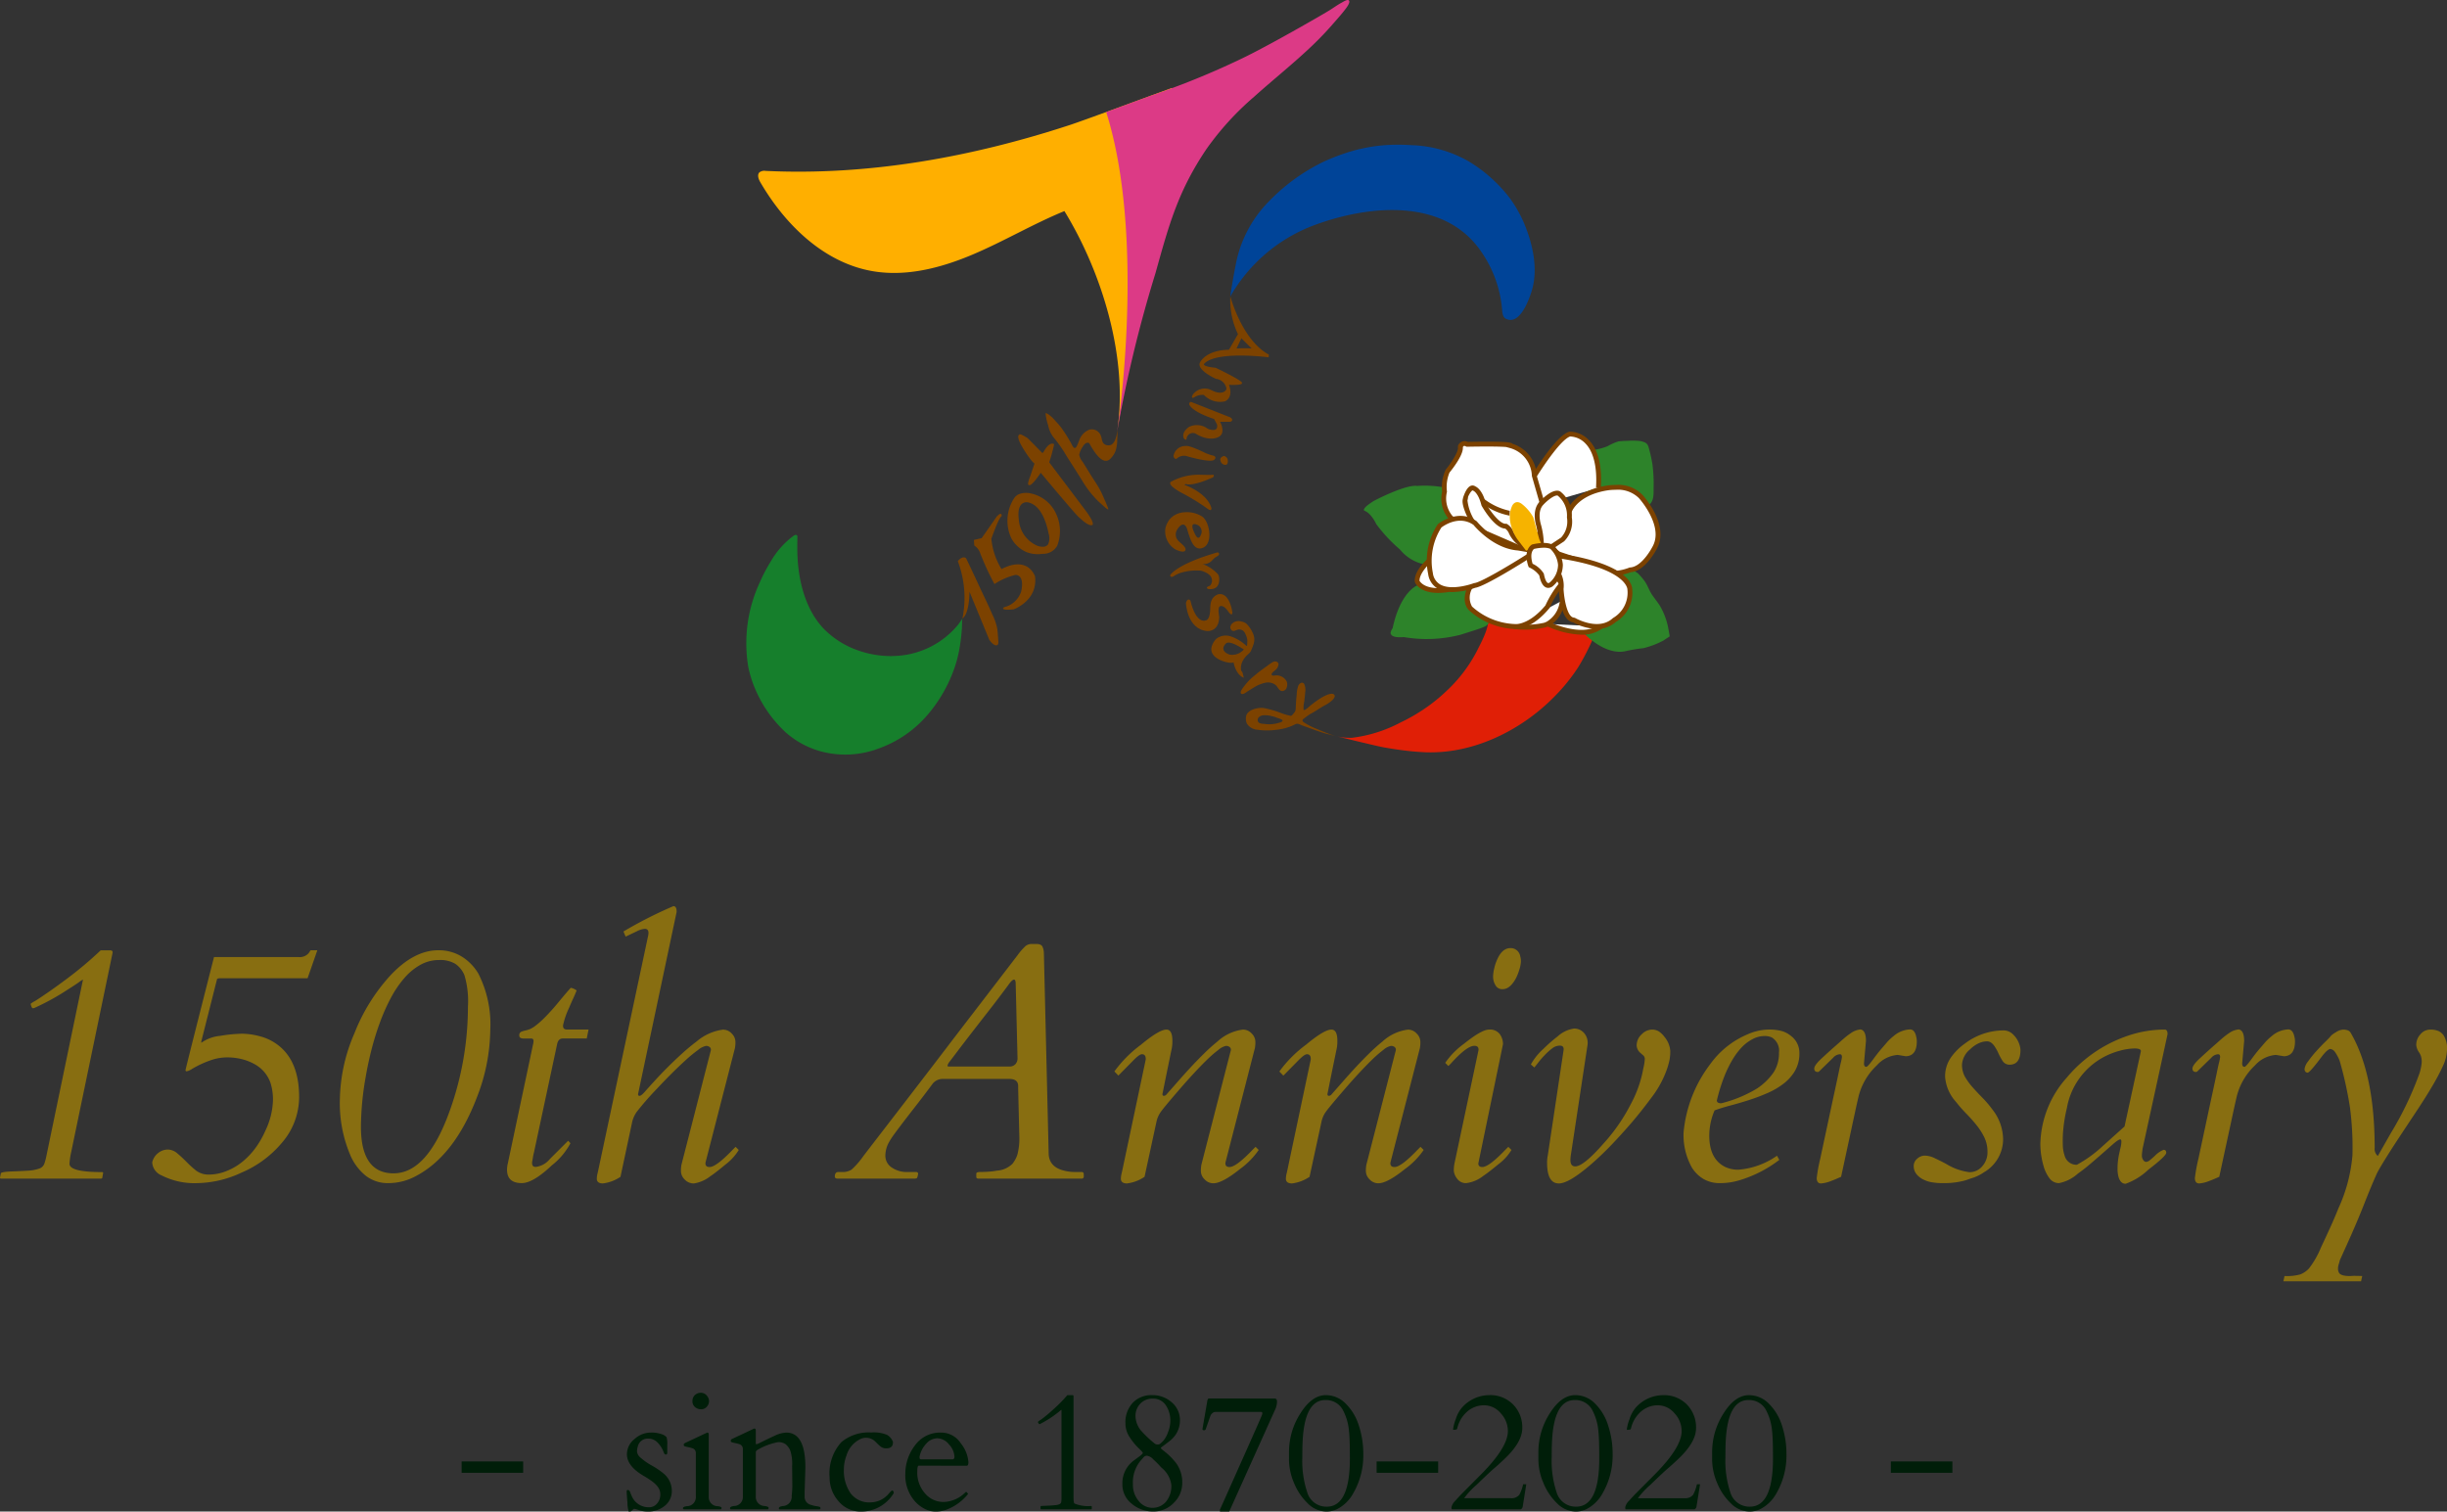 <svg xmlns="http://www.w3.org/2000/svg" width="288.535" height="178.264" viewBox="0 0 288.535 178.264">
  <rect x="0" y="0" width="288.535" height="178.264" fill="#333333" stroke="none"/>
  <g id="Anniversary" transform="translate(-123.676 -109)">
    <path id="パス_3693" data-name="パス 3693" d="M-130.254-.156q0,.156-.176.156h-11.758q-.137,0-.137-.117l.1-.508q.039-.176,1.338-.225t1.846-.088a4.732,4.732,0,0,0,1.436-.283.951.951,0,0,0,.508-.537,6.9,6.9,0,0,0,.244-.918l4.316-20.8a2.53,2.53,0,0,0-.479.313q-.5.352-1.338.879a28.413,28.413,0,0,1-3.945,2.168l-.137.02q-.117,0-.2-.244a2.112,2.112,0,0,1-.078-.273,2.416,2.416,0,0,1,.459-.3q.459-.273,1.455-.957t2.09-1.5a44.307,44.307,0,0,0,4.258-3.555h1.094q.312,0,.313.215a.508.508,0,0,1-.02.156l-4.863,23.418a8.209,8.209,0,0,0-.2,1.387q0,.977,3.848.977.117,0,.117.1Zm13.086-13.906a11.612,11.612,0,0,0-1.357.518,11.967,11.967,0,0,0-1.123.586,1.921,1.921,0,0,1-.654.3q-.146,0-.146-.137t3.359-13.34h9.941a1.381,1.381,0,0,0,1.23-.469l.215-.332h.8l-1.152,3.3h-10.254q-.41,0-.43.137l-1.836,7.266a1.1,1.1,0,0,0-.02.215,4.537,4.537,0,0,1,2.236-.82,17.126,17.126,0,0,1,2.578-.254,8.49,8.49,0,0,1,2.207.332,5.916,5.916,0,0,1,2.236,1.172q2.285,1.914,2.285,5.957a8.266,8.266,0,0,1-2.07,5.449A12.677,12.677,0,0,1-113.867-.7a12.712,12.712,0,0,1-5.215,1.23,8.536,8.536,0,0,1-4.2-.918,1.762,1.762,0,0,1-1.094-1.523,1.893,1.893,0,0,1,.693-1.1,1.812,1.812,0,0,1,1.133-.42,1.758,1.758,0,0,1,1.143.459q.547.459,1.094,1.016a12.458,12.458,0,0,0,1.123,1.016,2.44,2.44,0,0,0,1.563.459,5.509,5.509,0,0,0,2.07-.439A7.084,7.084,0,0,0-113.6-2.109a8.891,8.891,0,0,0,1.523-1.68A10.967,10.967,0,0,0-111-5.723a8.875,8.875,0,0,0,.859-3.389,6.536,6.536,0,0,0-.283-2.168,4.131,4.131,0,0,0-.752-1.309,4.04,4.04,0,0,0-1.055-.869,6.4,6.4,0,0,0-1.191-.527,7.111,7.111,0,0,0-2.021-.312A5.874,5.874,0,0,0-117.168-14.062Zm26.523-12.871a5.149,5.149,0,0,1,2.764.742,5.869,5.869,0,0,1,1.963,2.012,13.2,13.2,0,0,1,1.406,6.621,22.514,22.514,0,0,1-1.6,8.027Q-88.75-2.676-93.3-.293a6.76,6.76,0,0,1-3.174.82,4.227,4.227,0,0,1-2.686-.84,6.308,6.308,0,0,1-1.758-2.227,15.651,15.651,0,0,1-1.328-6.914,20.286,20.286,0,0,1,1.719-7.7,21.979,21.979,0,0,1,4.258-6.836Q-93.5-26.934-90.645-26.934Zm-9.121,20.8q0,5.508,3.848,5.508,4,0,6.641-7.422a36.405,36.405,0,0,0,2.129-12.227,10.77,10.77,0,0,0-.41-3.711,3.016,3.016,0,0,0-1.094-1.357,3.465,3.465,0,0,0-1.885-.439,4.524,4.524,0,0,0-2.236.576,7.068,7.068,0,0,0-1.9,1.582A12.576,12.576,0,0,0-96.26-21.27a23.475,23.475,0,0,0-1.279,2.891,32.555,32.555,0,0,0-.986,3.193q-.42,1.65-.693,3.271A34.667,34.667,0,0,0-99.766-6.133ZM-80.8.527q-1.738,0-1.738-1.582a2.89,2.89,0,0,1,.078-.664l3.008-14.2a1.681,1.681,0,0,0,.039-.312.259.259,0,0,0-.293-.293h-.879q-.508,0-.508-.352a.437.437,0,0,1,.283-.469,3.811,3.811,0,0,1,.479-.137,3.13,3.13,0,0,0,.479-.146A3.271,3.271,0,0,0-79.1-18.1a9.866,9.866,0,0,0,.947-.84q.479-.479.947-1.006t.879-1.035q1.055-1.27,1.309-1.523a1.586,1.586,0,0,1,.684.313q-.156.41-.41.957t-.488,1.113a9.379,9.379,0,0,0-.7,2.031v.078q0,.43.469.43h2.539l-.215,1.055h-2.832q-.527,0-.664.684l-2.715,12.7q-.1.41-.137.654t-.068.381a1.076,1.076,0,0,0-.029.2v.078q0,.449.43.449A2.537,2.537,0,0,0-77.5-2.3l2.168-2.168.273.293a8.31,8.31,0,0,1-2.207,2.617Q-79.473.527-80.8.527ZM-71.953,0a3.01,3.01,0,0,1,.1-.664q.176-.781.215-1l5.7-26.8a2.2,2.2,0,0,0,.078-.508q0-.488-.43-.488a2.45,2.45,0,0,0-.947.293l-1.318.625-.254-.605a50.59,50.59,0,0,1,5.889-2.988q.381,0,.381.645,0,.059-.117.586L-67.09-9.961q0,.2.176.2.2,0,.654-.518t1.143-1.27q.684-.752,1.494-1.562t1.689-1.611q.879-.8,1.738-1.445a6.018,6.018,0,0,1,3.125-1.406,1.377,1.377,0,0,1,1.025.459,1.389,1.389,0,0,1,.439.967,3.657,3.657,0,0,1-.059.762L-59.141-1.875V-1.8q0,.43.488.43.781,0,2.754-2.07l.313-.312.371.371A6.227,6.227,0,0,1-56.787-1.66q-1.2,1-1.768,1.367A4.135,4.135,0,0,1-60.5.566,1.438,1.438,0,0,1-61.592.1a1.413,1.413,0,0,1-.439-.967,3.9,3.9,0,0,1,.059-.771L-58.5-15.156v-.078a.373.373,0,0,0-.166-.3.647.647,0,0,0-.43-.117,2.194,2.194,0,0,0-.908.469A16.474,16.474,0,0,0-61.445-14q-.8.723-1.68,1.6t-1.68,1.738a35.164,35.164,0,0,0-2.383,2.715,3.381,3.381,0,0,0-.586,1.23l-1.387,6.5a4.685,4.685,0,0,1-2.07.781Q-71.953.566-71.953,0Zm28.066-.234q0-.547.41-.547h.43a1.914,1.914,0,0,0,1.133-.283,9.308,9.308,0,0,0,1.367-1.562q.977-1.279,2.725-3.545t3.516-4.57q1.768-2.3,3.516-4.59t3.359-4.385l3.027-3.945,2.061-2.686a7.3,7.3,0,0,1,.947-1.084,1.159,1.159,0,0,1,.752-.244h.508q.566,0,.723.3a1.8,1.8,0,0,1,.176.752l.566,23.691Q-18.613-1.289-16.66-.9a4.68,4.68,0,0,0,1.016.117h.859q.254,0,.254.293v.215A.242.242,0,0,1-14.8,0H-26.934q-.273,0-.273-.215V-.586q0-.2.488-.2t1.025-.039a6.944,6.944,0,0,0,.908-.117,2.876,2.876,0,0,0,1.836-.8,3.539,3.539,0,0,0,.586-1.074,7.351,7.351,0,0,0,.234-2.109l-.137-5.625V-10.9q0-.859-1.035-.859h-7.852a1.507,1.507,0,0,0-1.27.664q-1,1.348-2.021,2.656T-36.094-6.3q-.625.83-.879,1.182a8.554,8.554,0,0,0-.469.723,3.317,3.317,0,0,0-.488,1.68A1.665,1.665,0,0,0-37.2-1.328a3.136,3.136,0,0,0,1.924.547h.957q.254,0,.254.215-.078.488-.186.527a.922.922,0,0,1-.3.039h-8.965Q-43.887,0-43.887-.234ZM-22.344-14.2l-.215-8.75q0-.527-.2-.527-.215.02-.586.527t-1.152,1.543q-.781,1.035-1.719,2.227-2.07,2.656-2.949,3.818t-.977,1.289q-.1.127-.2.264a1.17,1.17,0,0,0-.254.469q0,.117.1.117h7.207a.9.9,0,0,0,.684-.264A.985.985,0,0,0-22.344-14.2Zm17.559-3.379q.7,0,.7,1.309a4.477,4.477,0,0,1-.068.9q-.068.312-.176.84t-.322,1.572q-.215,1.045-.605,2.979,0,.215.166.215a.419.419,0,0,0,.313-.166l.459-.518q.313-.352.967-1.1t1.406-1.562q.752-.811,1.563-1.611A21.336,21.336,0,0,1,1.23-16.172a5.429,5.429,0,0,1,3.008-1.406,1.377,1.377,0,0,1,1.025.459,1.389,1.389,0,0,1,.439.967,3.657,3.657,0,0,1-.059.762L2.168-1.875V-1.8q0,.43.488.43.781,0,2.754-2.07l.313-.312.371.371A9.222,9.222,0,0,1,3.887-1.133Q1.8.547.742.547A1.377,1.377,0,0,1-.283.088,1.38,1.38,0,0,1-.723-.869a3.9,3.9,0,0,1,.059-.771L2.813-15.156v-.078a.373.373,0,0,0-.166-.3.647.647,0,0,0-.43-.117,2.034,2.034,0,0,0-.879.469A13.955,13.955,0,0,0-.02-14q-.742.723-1.553,1.6t-1.553,1.738Q-5.156-8.32-5.5-7.8a3.1,3.1,0,0,0-.459,1.084l-1.406,6.5a4.685,4.685,0,0,1-2.07.781q-.723,0-.723-.566a3.01,3.01,0,0,1,.1-.664q.176-.781.215-1l2.617-12.383v-.078q0-.547-.449-.547-.293,0-.977.693l-1.8,1.826-.469-.488a14.381,14.381,0,0,1,3.125-3.145Q-5.645-17.578-4.785-17.578Zm19.453,0q.7,0,.7,1.309a4.477,4.477,0,0,1-.068.9q-.068.312-.176.84T14.8-12.959Q14.59-11.914,14.2-9.98q0,.215.166.215a.419.419,0,0,0,.313-.166l.459-.518q.312-.352.967-1.1t1.406-1.562q.752-.811,1.563-1.611a21.337,21.337,0,0,1,1.611-1.445,5.429,5.429,0,0,1,3.008-1.406,1.377,1.377,0,0,1,1.025.459,1.389,1.389,0,0,1,.439.967,3.657,3.657,0,0,1-.059.762L21.621-1.875V-1.8q0,.43.488.43.781,0,2.754-2.07l.313-.312.371.371A9.222,9.222,0,0,1,23.34-1.133Q21.25.547,20.2.547A1.377,1.377,0,0,1,19.17.088a1.38,1.38,0,0,1-.439-.957,3.9,3.9,0,0,1,.059-.771l3.477-13.516v-.078a.373.373,0,0,0-.166-.3.647.647,0,0,0-.43-.117,2.034,2.034,0,0,0-.879.469A13.955,13.955,0,0,0,19.434-14q-.742.723-1.553,1.6t-1.553,1.738Q14.3-8.32,13.955-7.8A3.1,3.1,0,0,0,13.5-6.719L12.09-.215a4.685,4.685,0,0,1-2.07.781Q9.3.566,9.3,0a3.01,3.01,0,0,1,.1-.664q.176-.781.215-1l2.617-12.383v-.078q0-.547-.449-.547-.293,0-.977.693L9-12.148l-.469-.488a14.381,14.381,0,0,1,3.125-3.145Q13.809-17.578,14.668-17.578ZM34.9-15.859,31.992-1.8q0,.43.469.43.781,0,2.754-2.07l.313-.312.371.371a6.01,6.01,0,0,1-1.562,1.7q-1.211,1-1.777,1.367a3.991,3.991,0,0,1-1.982.84,1.254,1.254,0,0,1-1.1-.537A1.726,1.726,0,0,1,29.1-.937a4.164,4.164,0,0,1,.1-.957l2.813-13.262v-.078q0-.43-.488-.43-.84,0-2.559,1.855a7.21,7.21,0,0,1-.508.527l-.371-.371A9.222,9.222,0,0,1,30.293-15.9q2.09-1.68,2.969-1.68a1.437,1.437,0,0,1,1.26.537A2,2,0,0,1,34.9-15.859Zm-.8-6.816a2.122,2.122,0,0,1-.3-.615,2.292,2.292,0,0,1-.068-.576,4.6,4.6,0,0,1,.127-.9,5.4,5.4,0,0,1,.381-1.133q.586-1.289,1.543-1.289a1.143,1.143,0,0,1,1.152.977,2.124,2.124,0,0,1,.078.586,3.569,3.569,0,0,1-.156.879,6.133,6.133,0,0,1-.43,1.113q-.7,1.289-1.562,1.289A.9.9,0,0,1,34.1-22.676Zm8.75,20.469q0,.762.566.762.977,0,3.34-2.7a21.2,21.2,0,0,0,3.184-4.59,14.032,14.032,0,0,0,1.5-4.238,5.9,5.9,0,0,0,.176-1.094.558.558,0,0,0-.146-.439q-.146-.127-.342-.3a1.255,1.255,0,0,1-.469-.869,1.784,1.784,0,0,1,.166-.771,1.735,1.735,0,0,1,.439-.586,1.773,1.773,0,0,1,1.152-.547,1.541,1.541,0,0,1,.889.234,2.739,2.739,0,0,1,.635.625,2.937,2.937,0,0,1,.684,1.641,5.362,5.362,0,0,1-.107,1.172q-.107.469-.264.938a11.986,11.986,0,0,1-1.807,3.359q-1.26,1.7-2.383,3.008T47.705-4q-1.24,1.289-2.412,2.3Q42.676.566,41.484.566,40.1.566,40.1-1.875a3.921,3.921,0,0,1,.078-.84L42.051-15.2v-.078q0-.41-.459-.41a1.492,1.492,0,0,0-.908.342,7.414,7.414,0,0,0-.869.781,10.992,10.992,0,0,0-.752.869q-.332.43-.469.586l-.41-.352a7.086,7.086,0,0,1,1.494-1.855,17.441,17.441,0,0,1,1.65-1.445,3.688,3.688,0,0,1,1.934-.937,1.526,1.526,0,0,1,1.162.488,1.726,1.726,0,0,1,.459,1.23,1.894,1.894,0,0,1-.039.371L42.891-2.715A4.273,4.273,0,0,0,42.852-2.207ZM62.676-1.055A9.18,9.18,0,0,0,67.207-2.7l.273.488A14.557,14.557,0,0,1,62.832.176a7.765,7.765,0,0,1-2.314.352,3.79,3.79,0,0,1-2-.5,4.072,4.072,0,0,1-1.348-1.338,7.86,7.86,0,0,1-.977-4.141,15.644,15.644,0,0,1,3.125-8.027,10.384,10.384,0,0,1,4.453-3.555,6.371,6.371,0,0,1,2.393-.547,5.721,5.721,0,0,1,1.65.186,3.055,3.055,0,0,1,1.035.557,2.488,2.488,0,0,1,1,2.021,4.065,4.065,0,0,1-.518,2.1,5.3,5.3,0,0,1-1.357,1.523,9.115,9.115,0,0,1-1.914,1.113,22.581,22.581,0,0,1-2.178.82q-1.1.352-2.168.635t-1.865.576a7.548,7.548,0,0,0-.625,2.988q0,2.734,1.855,3.672A3.549,3.549,0,0,0,62.676-1.055ZM60.117-9.219q0,.332.527.332a15.207,15.207,0,0,0,4.219-1.748A7.332,7.332,0,0,0,66.787-12.5a4.112,4.112,0,0,0,.654-2.344,1.829,1.829,0,0,0-.859-1.816,2.069,2.069,0,0,0-.928-.156,2.928,2.928,0,0,0-1.357.381,4.858,4.858,0,0,0-1.309,1.016,8.253,8.253,0,0,0-1.055,1.436,13.772,13.772,0,0,0-.82,1.641A20.5,20.5,0,0,0,60.117-9.219ZM82.4-14.434l-.957-.156a3.643,3.643,0,0,0-2.461,1.23,7.552,7.552,0,0,0-2.148,3.633q-.2.859-.391,1.738L74.766-.215q-.234.1-.537.234t-.635.254A3.913,3.913,0,0,1,72.4.566q-.508,0-.508-.645a19.086,19.086,0,0,1,.41-2.246q.41-1.914.9-4.209t.811-3.779q.322-1.484.488-2.295t.264-1.182a4.889,4.889,0,0,0,.1-.547q0-.332-.234-.332a1.125,1.125,0,0,0-.781.391l-1.641,1.6a.27.27,0,0,1-.176.1q-.43,0-.43-.41,0-.391.9-1.221t1.455-1.318q.557-.488.84-.742t.547-.469q.264-.215.557-.41a2.416,2.416,0,0,1,1.152-.449q.645.1.645,1.367l-.234,2.637q0,.41.273.41.156,0,.752-.811t.938-1.211q.342-.4.713-.83a5.508,5.508,0,0,1,.8-.762,3.14,3.14,0,0,1,1.953-.8q.566,0,.742.918a2.171,2.171,0,0,1,.059.488Q83.691-14.473,82.4-14.434ZM84.336.039a2.424,2.424,0,0,1-.693-.586,1.494,1.494,0,0,1-.312-.879,1.1,1.1,0,0,1,.391-.908,1.351,1.351,0,0,1,.928-.381,2.762,2.762,0,0,1,1.152.3q.645.3,1.348.674A6.876,6.876,0,0,0,89.9-.762a1.934,1.934,0,0,0,1.514-.7,2.452,2.452,0,0,0,.615-1.67,3.9,3.9,0,0,0-.371-1.729,7.73,7.73,0,0,0-.928-1.455,17.8,17.8,0,0,0-1.2-1.348A15.457,15.457,0,0,1,88.34-9.023a4.966,4.966,0,0,1-1.309-2.959,3.891,3.891,0,0,1,.664-2.275,6.859,6.859,0,0,1,1.68-1.68,7.571,7.571,0,0,1,4.434-1.543,1.6,1.6,0,0,1,1.289.527,2.821,2.821,0,0,1,.82,1.758q0,1.758-1.289,1.758a.964.964,0,0,1-.859-.508,7.1,7.1,0,0,1-.469-.869,4.136,4.136,0,0,0-.352-.654q-.43-.723-.967-.723a2.359,2.359,0,0,0-1.064.264,3.581,3.581,0,0,0-.937.674,2.566,2.566,0,0,0-.957,1.777,2.916,2.916,0,0,0,.361,1.484,7.575,7.575,0,0,0,.9,1.23q.537.605,1.162,1.24A12.088,12.088,0,0,1,92.6-8.164a5.781,5.781,0,0,1,1.27,3.5A4.51,4.51,0,0,1,91.6-.742a5.131,5.131,0,0,1-1.2.615q-.518.166-.781.264a4.4,4.4,0,0,1-.654.176,9.086,9.086,0,0,1-2.031.215A7.684,7.684,0,0,1,85.3.4,3.867,3.867,0,0,1,84.336.039Zm23.223-2.988q.078-.371.156-.693a3.692,3.692,0,0,0,.1-.654q.02-.332-.137-.332-.215,0-.957.654t-1.367,1.2q-.625.547-1.318,1.133T102.676-.586A4.621,4.621,0,0,1,100.469.527a1.365,1.365,0,0,1-1.143-.586,4.3,4.3,0,0,1-.674-1.387,9.586,9.586,0,0,1-.391-2.637,12.09,12.09,0,0,1,3.086-7.793,16.062,16.062,0,0,1,7.246-4.98,13.4,13.4,0,0,1,4.336-.723q.332,0,.332.547L110.313-3.516l-.039.313a3.667,3.667,0,0,0-.039.518.854.854,0,0,0,.156.479.429.429,0,0,0,.342.234A.837.837,0,0,0,111.2-2.2q.283-.225.576-.5a3,3,0,0,1,1.016-.7q.313,0,.313.352,0,.371-2.109,1.992A7.622,7.622,0,0,1,108.32.605q-.605,0-.84-.8a3.677,3.677,0,0,1-.117-.967,7.657,7.657,0,0,1,.059-.986Q107.48-2.6,107.559-2.949Zm2.559-12.09q0-.312-.742-.312a6.924,6.924,0,0,0-1.738.264,8.928,8.928,0,0,0-1.914.752,8.492,8.492,0,0,0-4.336,6.016,17.845,17.845,0,0,0-.459,2.949,15.448,15.448,0,0,0-.01,1.641,4.094,4.094,0,0,0,.2,1,1.448,1.448,0,0,0,1.445,1.094A14.832,14.832,0,0,0,105.6-3.828l2.588-2.324Zm16.875.605-.957-.156a3.643,3.643,0,0,0-2.461,1.23,7.552,7.552,0,0,0-2.148,3.633q-.2.859-.391,1.738l-1.68,7.773q-.234.1-.537.234t-.635.254a3.913,3.913,0,0,1-1.191.293q-.508,0-.508-.645a19.086,19.086,0,0,1,.41-2.246q.41-1.914.9-4.209t.811-3.779q.322-1.484.488-2.295t.264-1.182a4.889,4.889,0,0,0,.1-.547q0-.332-.234-.332a1.125,1.125,0,0,0-.781.391l-1.641,1.6a.27.27,0,0,1-.176.1q-.43,0-.43-.41,0-.391.9-1.221t1.455-1.318q.557-.488.84-.742t.547-.469q.264-.215.557-.41a2.416,2.416,0,0,1,1.152-.449q.645.1.645,1.367l-.234,2.637q0,.41.273.41.156,0,.752-.811t.938-1.211q.342-.4.713-.83a5.508,5.508,0,0,1,.8-.762,3.14,3.14,0,0,1,1.953-.8q.566,0,.742.918a2.171,2.171,0,0,1,.059.488Q128.281-14.473,126.992-14.434Zm1.934,25.723a2.91,2.91,0,0,0,1-.684,10.47,10.47,0,0,0,1.416-2.471q.928-1.982,1.318-2.861t.742-1.758a18.8,18.8,0,0,0,1.66-6.27,36.418,36.418,0,0,0-.293-5.645,44.426,44.426,0,0,0-1.221-5.518,5.32,5.32,0,0,0-.557-1.035.816.816,0,0,0-.547-.342q-.371.059-1.074,1-1.348,1.8-1.6,1.8a.367.367,0,0,1-.234-.1.468.468,0,0,1-.117-.371,1.846,1.846,0,0,1,.41-.859,12.339,12.339,0,0,1,.947-1.182q.537-.6,1.045-1.094t.625-.645a1.62,1.62,0,0,1,.283-.273,2.959,2.959,0,0,1,.381-.244,1.724,1.724,0,0,1,.84-.312q.7,0,.9.371,2.832,4.863,2.832,13.574a1.082,1.082,0,0,0,.371.957l1.523-2.676a38.766,38.766,0,0,0,3.281-6.777,5.507,5.507,0,0,0,.371-1.592,2.194,2.194,0,0,0-.1-.762,2.165,2.165,0,0,0-.234-.439,1.82,1.82,0,0,1-.312-.85,1.875,1.875,0,0,1,.117-.645,1.7,1.7,0,0,1,.352-.576,1.508,1.508,0,0,1,1.162-.586,2.328,2.328,0,0,1,1.025.186,1.46,1.46,0,0,1,.586.518,2.836,2.836,0,0,1,.391,1.563,4.871,4.871,0,0,1-.479,2.012,25.3,25.3,0,0,1-1.23,2.334q-.752,1.279-1.689,2.7l-1.855,2.8q-2.324,3.516-3.008,4.824Q137.266.9,136.426,3.037t-2.051,4.814l-.742,1.641a1.289,1.289,0,0,0-.078.215q-.039.137-.078.293a1.744,1.744,0,0,0-.117.615.944.944,0,0,0,.137.518q.254.371,1.348.352a4.817,4.817,0,0,1,.5-.02q.322,0,.869.02l-.137.625h-9.16l.137-.625A5.892,5.892,0,0,0,128.926,11.289Z" transform="translate(266 248)" fill="#886e11"/>
    <path id="パス_3694" data-name="パス 3694" d="M-80.635-5.645v1.338h-7.256V-5.645ZM-63.643-6.68q0,.215-.161.215t-.249-.234a3.328,3.328,0,0,0-.7-1.143,1.505,1.505,0,0,0-1.147-.5,1.2,1.2,0,0,0-1.211.9,2.023,2.023,0,0,0-.1.625,1.083,1.083,0,0,0,.41.718,7.424,7.424,0,0,0,1.348.942,9.034,9.034,0,0,1,1.367.928,2.627,2.627,0,0,1,.977,2.012,2.194,2.194,0,0,1-.84,1.812A3.044,3.044,0,0,1-65.9.264,3.4,3.4,0,0,1-66.978.1a3.538,3.538,0,0,0-.557-.161q-.073,0-.234.161a.441.441,0,0,1-.259.161h-.166A3.724,3.724,0,0,1-68.34-.791q-.088-1.055-.088-1.25t.034-.215a.239.239,0,0,1,.112-.02.189.189,0,0,1,.132.049.447.447,0,0,1,.093.122.877.877,0,0,1,.063.151,3.156,3.156,0,0,0,.122.293A2.165,2.165,0,0,0-65.82-.244,1.21,1.21,0,0,0-64.834-.7a1.558,1.558,0,0,0,.371-1.011,1.492,1.492,0,0,0-.293-.937,3.447,3.447,0,0,0-.728-.693,11.2,11.2,0,0,0-.942-.605Q-68.4-5.1-68.4-6.494a2.287,2.287,0,0,1,.9-1.8,2.849,2.849,0,0,1,1.846-.757,3.6,3.6,0,0,1,1.4.205,1.248,1.248,0,0,1,.532.347,2.9,2.9,0,0,1,.078.923ZM-61.689,0a.12.12,0,0,1-.1-.137q0-.176.459-.234a1.056,1.056,0,0,0,1.055-1.113V-6.65a.575.575,0,0,0-.449-.566,3.034,3.034,0,0,0-.42-.112q-.225-.044-.356-.083a.446.446,0,0,1-.166-.073.217.217,0,0,1-.034-.146q0-.112.146-.19l2.49-1.172a.514.514,0,0,1,.146-.059q.166,0,.166.234v7.334A1.056,1.056,0,0,0-57.7-.371q.459.059.459.205t-.1.166Zm2.031-11.8a1.08,1.08,0,0,1-.708-.254.867.867,0,0,1-.308-.708.917.917,0,0,1,.293-.718,1.008,1.008,0,0,1,.7-.264.88.88,0,0,1,.684.313,1,1,0,0,1,.278.674.972.972,0,0,1-.264.659A.86.86,0,0,1-59.658-11.8ZM-48.9-3.076l-.02-2.061A5.042,5.042,0,0,0-49.131-6.9a1.868,1.868,0,0,0-.547-.767,1.416,1.416,0,0,0-.894-.259,7.606,7.606,0,0,0-2.378.879q-.244.146-.254.273v5.254A1.058,1.058,0,0,0-52.148-.391q.459.068.459.22t-.1.171h-4.355a.12.12,0,0,1-.1-.137q0-.186.459-.254a1.058,1.058,0,0,0,1.055-1.133V-7.129a.575.575,0,0,0-.449-.566,3.034,3.034,0,0,0-.42-.112q-.225-.044-.356-.083a.446.446,0,0,1-.166-.073.217.217,0,0,1-.034-.146q0-.112.146-.19l2.49-1.172a.514.514,0,0,1,.146-.059q.166,0,.166.234v1.523q.029.1.078.1a1.965,1.965,0,0,0,.42-.176q.84-.42,1.689-.811a3.55,3.55,0,0,1,1.406-.391q2.256,0,2.256,4.111l-.088,2.852v.566a.965.965,0,0,0,.762,1,3.65,3.65,0,0,0,.62.151,1.978,1.978,0,0,1,.391.083.153.153,0,0,1,.093.156.12.12,0,0,1-.1.137h-4.707a.12.12,0,0,1-.1-.137q0-.186.459-.254A1.094,1.094,0,0,0-48.975-1.6,10.169,10.169,0,0,0-48.9-3.076Zm11.865-4.8q0,.684-.791.684a1.032,1.032,0,0,1-.679-.229,4.777,4.777,0,0,1-.43-.391,3.407,3.407,0,0,0-.317-.3,1.538,1.538,0,0,0-1.714-.127A3.139,3.139,0,0,0-42.52-6.328a4.58,4.58,0,0,0-.3,1.611,4.7,4.7,0,0,0,.781,2.808A2.747,2.747,0,0,0-39.648-.82,2.841,2.841,0,0,0-37.49-1.895q.293-.322.352-.322a.2.2,0,0,1,.127.059.213.213,0,0,1,.068.171A.232.232,0,0,1-37-1.816a4.477,4.477,0,0,1-3.76,2.08,3.388,3.388,0,0,1-2.69-1.221A4.162,4.162,0,0,1-44.5-3.75,5.478,5.478,0,0,1-43.1-7.939,5.019,5.019,0,0,1-39.59-9.062a4.038,4.038,0,0,1,1.865.283,1.569,1.569,0,0,1,.645.713A.416.416,0,0,1-37.031-7.881ZM-34-5.146q-.166,0-.166.713a3.715,3.715,0,0,0,.9,2.539A2.848,2.848,0,0,0-31.04-.869a3.735,3.735,0,0,0,2.563-1.152.066.066,0,0,1,.049-.02h.049q.059,0,.112.093a.338.338,0,0,0,.1.122A5.92,5.92,0,0,1-30.83.078a3.576,3.576,0,0,1-1.191.186A2.839,2.839,0,0,1-33.369-.1a3.852,3.852,0,0,1-1.172-.962,4.66,4.66,0,0,1-1.035-3.091,5.539,5.539,0,0,1,1.128-3.374,3.647,3.647,0,0,1,3.1-1.523,2.729,2.729,0,0,1,2.314,1.265,4.027,4.027,0,0,1,.9,2.222q0,.42-.205.42Zm.107-.937q0,.186.176.186h3.682q.254,0,.254-.3a2.247,2.247,0,0,0-.63-1.44A1.812,1.812,0,0,0-31.8-8.379a1.774,1.774,0,0,0-1.333.664A3.111,3.111,0,0,0-33.9-6.2Zm14.141-3.965q-.068,0-.2-.254a1.6,1.6,0,0,1,.352-.259,16.026,16.026,0,0,0,1.4-1.157,16.605,16.605,0,0,0,1.729-1.748h.547q.127,0,.156.039a.259.259,0,0,1,.029.146V-1.367q0,.615.127.693a4.365,4.365,0,0,0,1.943.283.069.069,0,0,1,.078.078v.234A.069.069,0,0,1-13.672,0h-5.879a.069.069,0,0,1-.078-.078V-.312a.069.069,0,0,1,.078-.078q.488-.029.85-.044t.762-.054a1.6,1.6,0,0,0,.562-.127.354.354,0,0,0,.19-.264,2.9,2.9,0,0,0,.029-.459v-10.4a1.184,1.184,0,0,0-.215.156A12.534,12.534,0,0,1-19.7-10.059Zm9.775,7.08A3.3,3.3,0,0,1-8.652-5.742l.664-.488q.42-.322.42-.415t-.508-.576A7.5,7.5,0,0,1-9.1-8.477a2.894,2.894,0,0,1-.518-1.641,3.358,3.358,0,0,1,.874-2.461,3.02,3.02,0,0,1,2.251-.889,3.4,3.4,0,0,1,2.339.854,2.736,2.736,0,0,1,.962,2.134,3.064,3.064,0,0,1-.488,1.65,3.675,3.675,0,0,1-.825.85q-.522.4-.732.552t-.21.205q0,.054.313.3a8.093,8.093,0,0,1,1.5,1.484A3.827,3.827,0,0,1-2.92-3.12a3.258,3.258,0,0,1-1,2.358A3.281,3.281,0,0,1-6.348.254,3.855,3.855,0,0,1-8.877-.659,2.871,2.871,0,0,1-9.98-2.969Zm1.24.029A2.929,2.929,0,0,0-8.057-.986,2.057,2.057,0,0,0-6.44-.176a2.079,2.079,0,0,0,1.582-.7A2.871,2.871,0,0,0-4.209-2.9a3.135,3.135,0,0,0-1.143-2q-.107-.107-.322-.342T-6.343-5.9a1.269,1.269,0,0,0-.718-.42.5.5,0,0,0-.405.166q-.142.166-.249.283A3.969,3.969,0,0,0-8.74-3.057Zm1.006-6.289A13.09,13.09,0,0,0-6.2-7.783a.52.52,0,0,0,.352.137A.581.581,0,0,0-5.571-7.7a3.024,3.024,0,0,0,.381-.347,3.049,3.049,0,0,0,.581-1.021,3.628,3.628,0,0,0,.283-1.309A3.191,3.191,0,0,0-4.878-12.3a1.753,1.753,0,0,0-1.494-.757,1.969,1.969,0,0,0-1.5.6,2.074,2.074,0,0,0-.562,1.479A2.782,2.782,0,0,0-7.734-9.229ZM7.979-13.066q.273,0,.273.381a2.178,2.178,0,0,1-.166.8L2.617.264H1.523V.039q.928-2.07,1.631-3.652t1.23-2.754Q6.318-10.713,6.47-11.1t-.112-.386H.986a.535.535,0,0,0-.366.156A.8.8,0,0,0,.391-11l-.527,1.5a.209.209,0,0,1-.215.176q-.186,0-.186-.146l.586-3.4q.078-.205.156-.205Zm1.689,6.3a8.416,8.416,0,0,1,1.348-4.556q1.348-2.144,3-2.144a3.274,3.274,0,0,1,2.329.991A6.218,6.218,0,0,1,17.9-9.883a10.641,10.641,0,0,1,.527,3.35,8.9,8.9,0,0,1-1.2,4.668A4.526,4.526,0,0,1,15.293,0a2.921,2.921,0,0,1-1.211.264,3.147,3.147,0,0,1-2.2-.962,6.946,6.946,0,0,1-1.616-2.393,7.135,7.135,0,0,1-.6-2.769ZM14.111-.312q2.734,0,2.734-5.674,0-2.373-.1-3.193a6.408,6.408,0,0,0-.771-2.617,2.262,2.262,0,0,0-2.021-1.094q-2.48,0-2.686,5.01-.029.723-.029,1.738a11.7,11.7,0,0,0,.576,4.131A2.351,2.351,0,0,0,14.111-.312ZM27.256-5.645v1.338H20V-5.645Zm2.09-3.76-.234.029q-.1,0-.1-.059a5.081,5.081,0,0,1,.322-1.206,3.779,3.779,0,0,1,.742-1.372,4.346,4.346,0,0,1,3.184-1.455A3.777,3.777,0,0,1,36.1-12.358a3.838,3.838,0,0,1,1.074,2.783q0,1.675-2.168,3.7-.684.645-1.143,1.035-.586.5-2.065,1.938a9.426,9.426,0,0,0-1.479,1.587h5.5a1.165,1.165,0,0,0,1.006-.4,4.7,4.7,0,0,0,.449-1.24h.371l-.42,2.637A.458.458,0,0,1,37,0H28.877q-.049,0-.049-.254a1.5,1.5,0,0,1,.454-.762q.454-.518,1.162-1.226T32.373-4.18q3.105-3.154,3.105-5.049a3.076,3.076,0,0,0-.845-2.1,2.567,2.567,0,0,0-1.963-.942,2.988,2.988,0,0,0-2,.752A3.732,3.732,0,0,0,29.512-9.58Q29.473-9.4,29.346-9.4Zm9.727,2.637a8.416,8.416,0,0,1,1.348-4.556q1.348-2.144,3-2.144a3.274,3.274,0,0,1,2.329.991A6.218,6.218,0,0,1,47.3-9.883a10.641,10.641,0,0,1,.527,3.35,8.9,8.9,0,0,1-1.2,4.668A4.526,4.526,0,0,1,44.7,0a2.921,2.921,0,0,1-1.211.264,3.147,3.147,0,0,1-2.2-.962,6.946,6.946,0,0,1-1.616-2.393,7.135,7.135,0,0,1-.6-2.769ZM43.516-.312q2.734,0,2.734-5.674,0-2.373-.1-3.193a6.408,6.408,0,0,0-.771-2.617,2.262,2.262,0,0,0-2.021-1.094q-2.48,0-2.686,5.01-.029.723-.029,1.738a11.7,11.7,0,0,0,.576,4.131A2.351,2.351,0,0,0,43.516-.312ZM49.834-9.4l-.234.029q-.1,0-.1-.059a5.081,5.081,0,0,1,.322-1.206,3.779,3.779,0,0,1,.742-1.372,4.346,4.346,0,0,1,3.184-1.455,3.777,3.777,0,0,1,2.842,1.108,3.838,3.838,0,0,1,1.074,2.783q0,1.675-2.168,3.7-.684.645-1.143,1.035-.586.5-2.065,1.938a9.426,9.426,0,0,0-1.479,1.587h5.5a1.165,1.165,0,0,0,1.006-.4,4.7,4.7,0,0,0,.449-1.24h.371l-.42,2.637A.458.458,0,0,1,57.49,0H49.365q-.049,0-.049-.254a1.5,1.5,0,0,1,.454-.762q.454-.518,1.162-1.226T52.861-4.18q3.105-3.154,3.105-5.049a3.076,3.076,0,0,0-.845-2.1,2.567,2.567,0,0,0-1.963-.942,2.988,2.988,0,0,0-2,.752A3.732,3.732,0,0,0,50-9.58Q49.961-9.4,49.834-9.4Zm9.727,2.637a8.416,8.416,0,0,1,1.348-4.556q1.348-2.144,3-2.144a3.274,3.274,0,0,1,2.329.991,6.218,6.218,0,0,1,1.558,2.593,10.641,10.641,0,0,1,.527,3.35,8.9,8.9,0,0,1-1.2,4.668A4.526,4.526,0,0,1,65.186,0a2.921,2.921,0,0,1-1.211.264,3.147,3.147,0,0,1-2.2-.962,6.946,6.946,0,0,1-1.616-2.393,7.135,7.135,0,0,1-.6-2.769ZM64-.312q2.734,0,2.734-5.674,0-2.373-.1-3.193a6.408,6.408,0,0,0-.771-2.617,2.262,2.262,0,0,0-2.021-1.094q-2.48,0-2.686,5.01-.029.723-.029,1.738a11.7,11.7,0,0,0,.576,4.131A2.351,2.351,0,0,0,64-.312ZM87.891-5.645v1.338H80.635V-5.645Z" transform="translate(266 287)" fill="#001e09"/>
    <g id="special_logo" transform="translate(189.746 90.413)">
      <g id="グループ_25" data-name="グループ 25" transform="translate(21.893 18.587)">
        <path id="パス_66" data-name="パス 66" d="M69.2,94.688c1.245-8.472-1.776-18.468-6.25-25.774-3.72,1.523-7.193,3.6-10.9,5.159s-7.777,2.609-11.738,1.921C34.593,75,30.021,70.529,27.095,65.512c-.214-.367-.4-.879-.1-1.172a.984.984,0,0,1,.742-.165c12.157.578,24.338-1.636,35.9-5.429,1.568-.514,10.438-3.789,11.987-4.357C75.63,54.39,69.183,94.807,69.2,94.688Z" transform="translate(-25.405 -44.02)" fill="#ffaf00"/>
        <path id="パス_67" data-name="パス 67" d="M197.143,18.629l-.013-.011c-.17-.129-.64.178-.784.255-.49.258-.933.584-1.4.879-.807.511-7.456,4.343-10.59,5.82A95.323,95.323,0,0,1,173.82,29.86l-5.285,1.94c4.693,14.822,1.419,36.991,1.324,37.454-.034.164.03-.02-.015.147a153.171,153.171,0,0,1,4.5-18.591c1.611-5.775,2.663-9.664,6.009-14.639A33.93,33.93,0,0,1,186,29.977c2.059-1.848,4.22-3.581,6.248-5.464a38.71,38.71,0,0,0,2.873-2.932c.583-.67,1.178-1.321,1.709-2.033C196.949,19.383,197.36,18.826,197.143,18.629Z" transform="translate(-126.063 -18.587)" fill="#dc3a86"/>
        <path id="パス_68" data-name="パス 68" d="M253.773,86.925a15,15,0,0,0-1.764-3.139,17.428,17.428,0,0,0-4.787-4.286,14.4,14.4,0,0,0-6.774-1.936q-1.052-.073-2.092-.049a19.166,19.166,0,0,0-5.819,1.022,25.267,25.267,0,0,0-2.461.975,22.819,22.819,0,0,0-6.556,4.781,14.389,14.389,0,0,0-3.8,7.3c-.335,1.677-.686,3.876-.645,3.8a19.107,19.107,0,0,1,10.018-8.44c6.494-2.375,15.453-3.212,19.736,3.426A13.988,13.988,0,0,1,251.1,96.79c.033.484.072,1.047.461,1.242,1.686.843,2.782-2.4,3.065-3.334C255.382,92.177,254.742,89.289,253.773,86.925Z" transform="translate(-161.962 -60.443)" fill="#004498"/>
        <path id="パス_69" data-name="パス 69" d="M279.6,267.845c.863,1.064-.593,3.582-1.064,4.547a17.275,17.275,0,0,1-3.616,4.759,19.674,19.674,0,0,1-2.548,2.061,20.741,20.741,0,0,1-2.836,1.632,16.467,16.467,0,0,1-5.773,1.821,7.265,7.265,0,0,1-1.938-.215c.25.053,4.881,1.2,5.761,1.351.992.174,1.988.324,2.99.429q.845.089,1.7.132c5.643.273,11.274-2.455,15.211-6.386a21.91,21.91,0,0,0,2.952-3.6,27.282,27.282,0,0,0,2-3.972" transform="translate(-192.332 -195.653)" fill="#e01f06"/>
        <path id="パス_70" data-name="パス 70" d="M196.888,227.641a3.344,3.344,0,0,0-2.1-.5,2.487,2.487,0,0,0-1.664.75,2.677,2.677,0,0,0-.565,1.111,2.48,2.48,0,0,0,1.116,2.482c.206.124,1.121.535,1.249.1.1-.357-.619-.827-.819-1.056a1.059,1.059,0,0,1-.217-1.238c.129-.272.57-.9.943-.634.269.189.323.647.424.932.213.6.563,1.949,1.458,1.816C198.26,231.171,197.841,228.289,196.888,227.641Zm-.166,2.195c-.287.726-.636,0-.8-.384-.079-.181-.374-.845-.011-.913a.656.656,0,0,1,.327.051A.871.871,0,0,1,196.722,229.836Z" transform="translate(-143.101 -166.726)" fill="#7c4200"/>
        <path id="パス_71" data-name="パス 71" d="M47.4,246.274c-.176.249-.337.5-.528.739a10.1,10.1,0,0,1-7.014,3.626,10.992,10.992,0,0,1-2.3-.052,11.38,11.38,0,0,1-2.454-.58,10.516,10.516,0,0,1-3.9-2.407c-2.307-2.3-3.182-5.854-3.255-9.163-.013-.606,0-1.212.006-1.817a.328.328,0,0,0-.014-.125.19.19,0,0,0-.185-.109.323.323,0,0,0-.136.038.96.96,0,0,0-.14.087,9.777,9.777,0,0,0-2.641,2.967,18.677,18.677,0,0,0-1.3,2.465,17.012,17.012,0,0,0-1.384,9.975,13.5,13.5,0,0,0,.565,1.994,14.94,14.94,0,0,0,3.908,5.813,10.472,10.472,0,0,0,4.074,2.188,11.157,11.157,0,0,0,6.817-.329,13.608,13.608,0,0,0,5.761-3.948,17.135,17.135,0,0,0,3.211-5.6,14.682,14.682,0,0,0,.487-1.782,22.255,22.255,0,0,0,.372-2.839C47.373,247.032,47.365,246.65,47.4,246.274Z" transform="translate(-21.893 -173.305)" fill="#167f2c"/>
      </g>
      <g id="グループ_26" data-name="グループ 26" transform="translate(46.868 67.31)">
        <path id="パス_72" data-name="パス 72" d="M108.664,252.768a12.179,12.179,0,0,0-.54-6.777s.523-.7.975-.351c.111.23.224.46.332.692.268.572.541,1.142.807,1.715.334.719.664,1.44,1.008,2.154.321.666.637,1.344.927,2.024a6.817,6.817,0,0,1,.6,1.7c.061.43.085.857.115,1.289.014.206.106.747-.268.7-.311-.039-.6-.405-.773-.622l-2.347-5.7s.027,2.541-.834,3.169" transform="translate(-108.124 -228.533)" fill="#7c4200"/>
        <path id="パス_73" data-name="パス 73" d="M114.677,230.894l.045.663a1.76,1.76,0,0,1,.646.764A31.462,31.462,0,0,0,117.1,236.1a7.787,7.787,0,0,1,2.493-1.083c.215.008,1.056.129.657,1.963a2.79,2.79,0,0,1-2.014,1.848s-.637.424,1.111.257c0,0,2.879-1,2.542-3.881,0,0-.788-2.514-3.958-.872a8.275,8.275,0,0,1-1.194-3.58s.9-2.581,1.213-2.65c0,0,.083-.671-.582.039l-1.777,2.545Z" transform="translate(-112.779 -215.942)" fill="#7c4200"/>
        <path id="パス_74" data-name="パス 74" d="M134.111,221.866a4.237,4.237,0,0,0-3.162-2.533,2.356,2.356,0,0,0-1.335.14,1.354,1.354,0,0,0-.482.418,4.868,4.868,0,0,0-.308,4.84,3.789,3.789,0,0,0,1.708,1.53,3.688,3.688,0,0,0,1.919.218,1.907,1.907,0,0,0,1.728-.924A4.764,4.764,0,0,0,134.111,221.866Zm-.991,3.487c-.277.412-.893.318-1.293.167a3.626,3.626,0,0,1-2.163-3.079c-.07-.591-.126-1.515.441-1.91a.9.9,0,0,1,.79-.079c1.437.407,2.038,2.41,2.292,3.672A1.743,1.743,0,0,1,133.12,225.353Z" transform="translate(-122.47 -209.889)" fill="#7c4200"/>
        <path id="パス_75" data-name="パス 75" d="M133.993,201.4s.165.4,1.4-1.427c0,0,4.417,5.311,4.542,5.27,0,0,1.123,1.128,1.549.878,0,0,.341-.118-.708-1.569l-4.388-5.82a16.3,16.3,0,0,0,.582-2.131s-.52-.44-1.258.941l-.127.1-1.733-1.753s-.964-.632-.981-.408c0,0-.482.094.41,1.565l.051.084c.961,1.551,1.323,1.748,1.323,1.748l-.5,1.492S133.708,201.457,133.993,201.4Z" transform="translate(-125.613 -192.937)" fill="#7c4200"/>
        <path id="パス_76" data-name="パス 76" d="M152.316,188.758c-.112,1.136-.445,1.783-.92,1.842a.808.808,0,0,1-.68-.183c-.233-.23-.219-.573-.326-.861a1.145,1.145,0,0,0-1.37-.8,2.1,2.1,0,0,0-1.177,1.176,6.787,6.787,0,0,1-.352.839c-.29.437-.515-.19-.648-.435a19.023,19.023,0,0,0-1.116-1.758,7.134,7.134,0,0,0-.675-.79,4.487,4.487,0,0,0-.814-.791c-.05-.032-.306-.213-.368-.177a.065.065,0,0,0-.025.045,6.17,6.17,0,0,0,.3,1.362,3.368,3.368,0,0,0,.654,1.46,15.568,15.568,0,0,1,1.552,2.239c.617.95,1.218,1.91,1.823,2.868a11.564,11.564,0,0,0,1.994,2.517c.438.383,1.015.946,1.072.847.029-.05-.066-.241-.082-.286-.079-.216-.173-.425-.263-.637-.216-.5-.425-1-.688-1.48s-.586-.95-.886-1.419c-.381-.6-.74-1.206-1.119-1.8a1.8,1.8,0,0,1-.39-.806,2.5,2.5,0,0,1,.434-.988,1.046,1.046,0,0,1,.344-.38c.095-.053.337-.1.412.024.376.625,1.428,2.612,2.383,1.9a2.53,2.53,0,0,0,.745-1.116,4.719,4.719,0,0,0,.166-1.289A11.109,11.109,0,0,0,152.316,188.758Z" transform="translate(-133.495 -186.814)" fill="#7c4200"/>
      </g>
      <path id="パス_77" data-name="パス 77" d="M212.5,146.447v-.373a.239.239,0,0,1-.155-.04c-3.082-1.822-4.376-6.782-4.376-6.782a9.165,9.165,0,0,0,.9,4.459l-1.066,1.842c-2.8.037-3.429,1.528-3.429,1.528-.373.895,1.9,1.9,1.9,1.9a1.4,1.4,0,0,1,1.23,1.118c.075.149-.373.932-1.752.224-.045-.023-.089-.044-.133-.063a1.738,1.738,0,0,0-2.1.622c-.26.56.224.261.224.261a1.726,1.726,0,0,1,1.108-.261,2.626,2.626,0,0,0,2.508.746c1.043-.559.447-1.938.447-1.938,1.789.074,1.528-.224,1.528-.224.187-.224-3.094-1.789-3.094-1.789-1.6-.149-1.38-.447-1.38-.447C206.274,145.626,212.5,146.447,212.5,146.447Zm-3.23-2.249,1.217,1.205a14.211,14.211,0,0,0-1.79,0Z" transform="translate(-128.965 -85.717)" fill="#7c4200"/>
      <path id="パス_78" data-name="パス 78" d="M200.667,182.641a.248.248,0,0,1,.149-.414l4.64,1.83s.5.3,0,.522h-1.211s.746,1.342-.186,1.789c0,0-1.044.634-2.721-.41a.757.757,0,0,0-1.044.6s0,.3-.3,0c0,0-.447-.638.6-1.384a2.123,2.123,0,0,1,2.2.224s1.307.559,1.083-.522l-.335-.634S201.226,183.536,200.667,182.641Z" transform="translate(-126.452 -116.246)" fill="#7c4200"/>
      <path id="パス_79" data-name="パス 79" d="M195.939,201.377s.075.4.373.3a1.247,1.247,0,0,1,1.193-.3s2.485.745,3.18.472c0,0,.447-.318,0-.52a5.337,5.337,0,0,1-1.193-.425s-1.715-.845-2.112-.721A1.393,1.393,0,0,0,195.939,201.377Z" transform="translate(-123.638 -128.993)" fill="#7c4200"/>
      <path id="パス_80" data-name="パス 80" d="M215,204.806s-.2-.359.4-.558a.564.564,0,0,1,.447.447s.1.547-.223.6A.576.576,0,0,1,215,204.806Z" transform="translate(-137.152 -131.889)" fill="#7c4200"/>
      <path id="パス_81" data-name="パス 81" d="M194.644,212.729a6.781,6.781,0,0,1,3.3-.845s1.566.05,1.74,0c0,0,.2.274-.323.423,0,0-2.112.969-2.957.67,0,0-.273.124.025.173,0,0,2.4.857,2.972,2.547.012.037.024.074.035.112,0,0,.071.472-.437.1a24.877,24.877,0,0,0-2.889-1.79S194.171,213.151,194.644,212.729Z" transform="translate(-122.665 -137.313)" fill="#7c4200"/>
      <path id="パス_82" data-name="パス 82" d="M194.57,246.182s.745-1.3,5.591-2.684c.064-.018.173.1.181.153.032.2-.245.313-.379.4-.328.2-.5.559-.876.706a1.071,1.071,0,0,1-.754.086,4.828,4.828,0,0,1,1.846,1.2.761.761,0,0,1,.163.4s.265,1.565-1.263,1.379c0,0-.484-.149.149-.372.118-.042.219-.3.253-.4a.91.91,0,0,0-.346-.947,1.746,1.746,0,0,0-.43-.256,1.912,1.912,0,0,0-.554-.193,6.281,6.281,0,0,0-2.4.28,3.169,3.169,0,0,0-.621.291S194.607,246.63,194.57,246.182Z" transform="translate(-122.665 -159.77)" fill="#7c4200"/>
      <path id="パス_83" data-name="パス 83" d="M206.072,262.644s.41.527.41,0c0,0-.271-2.274-1.552-2.162,0,0-1.057.112-1.057,1.565s-.437,1.533-.606,1.557c0,0-1.072.418-1.742-2.377,0,0-.336-.373-.522.3,0,0,.112,3.131,2.534,3.318,0,0,1.369.112,1.393-1.678,0,0-.278-1.267.173-1.267C205.1,261.9,205.48,261.735,206.072,262.644Z" transform="translate(-127.235 -171.833)" fill="#7c4200"/>
      <path id="パス_84" data-name="パス 84" d="M215.381,273.106a2.622,2.622,0,0,1,.117.285,1.506,1.506,0,0,1,.084.543l-.033.5s-.012.051-.118-.031a5,5,0,0,0-1.871-1.1,1.838,1.838,0,0,0-1.634.3,2.215,2.215,0,0,0-.544.9c-.008.031-.016.063-.023.1-.315,1.464,2.3,2.026,2.6,1.779,0,0,.214,1.418,1.2,1.823,0,0-.135-.81-.293-.81,0,0-.348-1.023.925-2.064.021-.017.163-.206.185-.224a6.762,6.762,0,0,0,.3-.757,1.751,1.751,0,0,0-.06-1.441,3.545,3.545,0,0,0-.751-1.09,1.237,1.237,0,0,0-.566-.24,1.1,1.1,0,0,0-1.213.341.748.748,0,0,0-.075.185.526.526,0,0,0-.038.2.555.555,0,0,0,.2.332c.207.126.447-.029.644-.1a.773.773,0,0,1,.7.149A1.089,1.089,0,0,1,215.381,273.106Zm-1.871,2.372c-1.34-.472-.485-1.283-.485-1.283.428-.54,2.139.675,2.139.675A1.8,1.8,0,0,1,213.51,275.477Z" transform="translate(-134.574 -179.686)" fill="#7c4200"/>
      <g id="グループ_40" data-name="グループ 40" transform="translate(94.751 69.494)">
        <g id="グループ_27" data-name="グループ 27" transform="translate(0 1.06)">
          <path id="パス_85" data-name="パス 85" d="M287.461,254.115s-1.965.708-2.891,5.025c0,0-.362.536-.2.7,0,0,.032.483,1.525.362a15.889,15.889,0,0,0,6.683-.281c3.058-.966,3.27-.976,3.365-1.655,0,0,.1-5.212-1.595-5.32C294.348,252.943,288.6,253.176,287.461,254.115Z" transform="translate(-281.178 -237.034)" fill="#2d832a"/>
          <path id="パス_86" data-name="パス 86" d="M280.692,225.649a5.021,5.021,0,0,1-3-1.787,17.892,17.892,0,0,1-2.776-2.978s-.563-1.247-1.368-1.569c0,0-.563-.14,1.086-1.177,0,0,3.728-1.962,5.1-1.76a12.6,12.6,0,0,1,3.156.172s3.248,6.588-.695,8.358Z" transform="translate(-273.452 -211.038)" fill="#2d832a"/>
          <path id="パス_87" data-name="パス 87" d="M364.412,199.13c0-.017.494-.09.523-.1a7.46,7.46,0,0,0,1.189-.354,6.173,6.173,0,0,1,1.293-.574,10.27,10.27,0,0,1,1.09-.063,7.319,7.319,0,0,1,1.163-.006,2.4,2.4,0,0,1,.921.223c.341.194.376.529.474.871.141.522.254,1.055.345,1.586a17.324,17.324,0,0,1,.151,2.912c0,.727.059,1.652-.691,2.061l-7.4-.336Z" transform="translate(-337.4 -198.015)" fill="#2d832a"/>
          <path id="パス_88" data-name="パス 88" d="M365.834,253.164l-3.191,2.142s2.574,2.874,5.149,2.2a18.117,18.117,0,0,1,1.986-.325,10.392,10.392,0,0,0,2.374-.91c.261-.192.756-.483.71-.481.023,0-.2-1.2-.222-1.263a8.165,8.165,0,0,0-.927-2.346c-.3-.476-.666-.9-.972-1.375s-.475-1.02-.795-1.483a7.3,7.3,0,0,0-.841-.983l-2.253-1.491-4.211,1.08.321,3.836" transform="translate(-336.811 -232.709)" fill="#2d832a"/>
        </g>
        <g id="グループ_28" data-name="グループ 28" transform="translate(18.696)">
          <path id="パス_89" data-name="パス 89" d="M339.469,204.065s-1.223-.443.225-3.138c0,0,3.052-5.15,4.584-5.593,0,0,3.785-.217,3.383,6.35" transform="translate(-338.702 -195.05)" fill="#fff"/>
          <path id="パス_90" data-name="パス 90" d="M338.676,203.637a1.041,1.041,0,0,1-.566-.622,3.787,3.787,0,0,1,.637-2.918c.324-.548,3.161-5.271,4.755-5.731l.063-.011a3.141,3.141,0,0,1,2.249.971c1.113,1.118,1.6,3.029,1.433,5.679l-.566-.034c.149-2.438-.286-4.248-1.259-5.234a2.611,2.611,0,0,0-1.792-.816h0c-1.18.4-3.561,4.063-4.386,5.455-.764,1.423-.711,2.123-.61,2.412a.52.52,0,0,0,.245.318Z" transform="translate(-338.005 -194.354)" fill="#7c4200"/>
        </g>
        <g id="グループ_29" data-name="グループ 29" transform="translate(9.154 1.113)">
          <path id="パス_91" data-name="パス 91" d="M316.692,203a3.827,3.827,0,0,0-2.816-3.57c.242-.282-5.1-.161-5.1-.161a.536.536,0,0,0-.812.282c.2.805-1.483,2.877-1.483,2.877a4.821,4.821,0,0,0-.367,2.435,3.434,3.434,0,0,0,.8,3.132l8.806,3.815,2.554-3.345Z" transform="translate(-305.757 -198.895)" fill="#fff"/>
          <path id="パス_92" data-name="パス 92" d="M315.115,211.465l-9.085-3.952a3.686,3.686,0,0,1-.9-3.356,4.782,4.782,0,0,1,.421-2.585c.674-.832,1.556-2.186,1.441-2.646l.009-.074v-.09a.831.831,0,0,1,.752-.564.934.934,0,0,1,.391.093c.267-.005,1.253-.025,2.276-.025,2.459,0,2.858.09,2.98.242a4.077,4.077,0,0,1,2.884,3.757l1.61,5.563Zm-8.737-4.4,8.555,3.707,2.332-3.055-1.553-5.406a3.512,3.512,0,0,0-2.606-3.3l-.435-.117,0,0c-.343-.028-1-.056-2.259-.056-1.185,0-2.323.025-2.334.025l-.075,0-.065-.036a.432.432,0,0,0-.193-.061c-.094,0-.138.087-.171.142.091.932-1.293,2.655-1.577,3.005a4.434,4.434,0,0,0-.3,2.231l0,.036-.006.037A3.224,3.224,0,0,0,306.378,207.062Z" transform="translate(-305.059 -198.198)" fill="#7c4200"/>
        </g>
        <g id="グループ_30" data-name="グループ 30" transform="translate(13.837 7.934)">
          <path id="パス_93" data-name="パス 93" d="M321.812,222.531A7.777,7.777,0,0,0,325,223.99" transform="translate(-321.643 -222.304)" fill="#fff"/>
          <path id="パス_94" data-name="パス 94" d="M324.574,223.716a7.926,7.926,0,0,1-3.347-1.514l.339-.455a7.561,7.561,0,0,0,3.026,1.4Z" transform="translate(-321.227 -221.747)" fill="#7c4200"/>
        </g>
        <g id="グループ_31" data-name="グループ 31" transform="translate(5.999 14.992)">
          <path id="パス_95" data-name="パス 95" d="M296.567,246.854s-1.537,1.335-1.417,2.462c0,0,.55,1.456,3.662.965" transform="translate(-294.86 -246.64)" fill="#fff"/>
          <path id="パス_96" data-name="パス 96" d="M296.928,250.141c-2.236,0-2.715-1.19-2.738-1.249l-.017-.07c-.135-1.26,1.445-2.648,1.512-2.706l.372.428c-.389.339-1.369,1.377-1.324,2.173.1.174.767,1.166,3.339.759l.088.56A7.942,7.942,0,0,1,296.928,250.141Z" transform="translate(-294.166 -246.116)" fill="#7c4200"/>
        </g>
        <g id="グループ_32" data-name="グループ 32" transform="translate(21.499 6.289)">
          <path id="パス_97" data-name="パス 97" d="M351.363,219.774s.807-2.108,4.469-2.663c0,0,2.817-.435,3.9,1.013,0,0,3.058,3.34,1.69,5.956,0,0-1.282,2.615-2.934,2.7a5.955,5.955,0,0,1-1.6.4l-6.809-2.272-1.119-.821,2.4-4.306" transform="translate(-348.589 -216.766)" fill="#fff"/>
          <path id="パス_98" data-name="パス 98" d="M355.957,226.768,349,224.433l-1.321-.969,2.518-4.509c.1-.246,1.056-2.271,4.683-2.821a7.157,7.157,0,0,1,.992-.065,3.929,3.929,0,0,1,3.18,1.188c.113.121,3.158,3.5,1.714,6.257-.052.106-1.344,2.7-3.113,2.844a7.368,7.368,0,0,1-1.63.4ZM349.3,223.95l6.7,2.236a5.985,5.985,0,0,0,1.447-.356l.054-.028.065-.005c1.466-.072,2.681-2.513,2.694-2.537,1.263-2.414-1.616-5.607-1.645-5.64a3.51,3.51,0,0,0-2.744-.982,6.656,6.656,0,0,0-.907.058c-3.433.521-4.217,2.406-4.249,2.486l-.016.035-2.282,4.087Z" transform="translate(-347.682 -216.07)" fill="#7c4200"/>
        </g>
        <g id="グループ_33" data-name="グループ 33" transform="translate(17.633 19.822)">
          <path id="パス_99" data-name="パス 99" d="M340.135,263.273a3.206,3.206,0,0,1-1.66,2.711,3.065,3.065,0,0,1-.351.145,10.591,10.591,0,0,1-3.647.159" transform="translate(-334.435 -263.135)" fill="#fff"/>
          <path id="パス_100" data-name="パス 100" d="M335.694,266.327a9.259,9.259,0,0,1-1.362-.1l.084-.561a10.382,10.382,0,0,0,3.537-.154,2.819,2.819,0,0,0,.3-.125,3.227,3.227,0,0,0,1.563-2.595l.5.14a3.464,3.464,0,0,1-1.82,2.964,3.243,3.243,0,0,1-.383.158A10.847,10.847,0,0,1,335.694,266.327Z" transform="translate(-334.332 -262.795)" fill="#7c4200"/>
        </g>
        <g id="グループ_34" data-name="グループ 34" transform="translate(21.547 22.418)">
          <path id="パス_101" data-name="パス 101" d="M348.281,272.635s4.079,2.007,6.278.3" transform="translate(-348.156 -272.381)" fill="#fff"/>
          <path id="パス_102" data-name="パス 102" d="M351.937,273.288a10.591,10.591,0,0,1-4.088-1.021l.25-.509c.039.019,3.946,1.906,5.979.335l.348.448A3.99,3.99,0,0,1,351.937,273.288Z" transform="translate(-347.849 -271.758)" fill="#7c4200"/>
        </g>
        <g id="グループ_35" data-name="グループ 35" transform="translate(11.637 6.351)">
          <path id="パス_103" data-name="パス 103" d="M315.47,221.207s-1.01-1.832-.849-2.529-.018-.215-.018-.215.554-1.555,1.09-1.126c0,0,.7.2,1.127,1.9,0,0,1.489,2.622,2.615,2.542a1.562,1.562,0,0,1,.644.8,3.671,3.671,0,0,0,1.73,1.65,2.211,2.211,0,0,1,1.81-.443,9.289,9.289,0,0,0-.322-2.093s-.561-1.69.323-2.615c0,0,1.327-1.448,2.051-1.166a3.311,3.311,0,0,1,1.248,2.832,3.055,3.055,0,0,1-.8,2.6l-1.3.858" transform="translate(-314.321 -216.978)" fill="#fff"/>
          <path id="パス_104" data-name="パス 104" d="M321.174,223.853l-.144-.047a3.9,3.9,0,0,1-1.909-1.824,1.323,1.323,0,0,0-.459-.616c-1.243-.044-2.623-2.409-2.78-2.686l-.029-.071c-.372-1.469-.935-1.7-.94-1.7l-.088-.049h0c-.12,0-.358.323-.547.752a2.069,2.069,0,0,1-.072.431,5.6,5.6,0,0,0,.821,2.329l-.5.274c-.178-.322-1.054-1.966-.877-2.73.025-.109.039-.18.048-.226h0c.1-.282.414-1.236.947-1.388a.574.574,0,0,1,.491.085c.209.09.852.486,1.254,2.04.549.955,1.659,2.411,2.33,2.367l.083-.006.073.039a1.854,1.854,0,0,1,.776.958,3.509,3.509,0,0,0,1.425,1.425,2.615,2.615,0,0,1,1.545-.474c-.032-.29-.109-.807-.3-1.682-.017-.045-.6-1.833.4-2.87.239-.262,1.495-1.573,2.359-1.235l.066.037a3.574,3.574,0,0,1,1.364,3.051,3.3,3.3,0,0,1-.894,2.813l-.04.032-1.3.858-.312-.474,1.279-.843a2.8,2.8,0,0,0,.7-2.323l-.007-.043,0-.043a3.007,3.007,0,0,0-1.1-2.546c-.389-.087-1.237.593-1.7,1.1-.759.793-.269,2.319-.264,2.334a9.373,9.373,0,0,1,.335,2.21l-.036.36-.342-.122a1.959,1.959,0,0,0-1.54.4Z" transform="translate(-313.63 -216.283)" fill="#7c4200"/>
        </g>
        <g id="グループ_36" data-name="グループ 36" transform="translate(11.886 14.356)">
          <path id="パス_105" data-name="パス 105" d="M326.483,248.426a12.153,12.153,0,0,0-1.532,2.506c-2.039,2.457-3.7,2.329-3.7,2.329a8.207,8.207,0,0,1-5.4-2.157c-.84-1.02,0-2.511,0-2.511l4.061-3.344,3.1-.315S327.134,247.892,326.483,248.426Z" transform="translate(-315.19 -244.641)" fill="#fff"/>
          <path id="パス_106" data-name="パス 106" d="M320.235,252.836a8.585,8.585,0,0,1-5.282-2.245l-.023-.026c-.953-1.156-.067-2.763-.028-2.83l.026-.046.041-.034,4.127-3.4,3.294-.334.087.063c.852.61,3.631,2.671,3.66,3.55a.474.474,0,0,1-.173.392,11.011,11.011,0,0,0-1.456,2.409l-.038.058c-1.922,2.316-3.567,2.433-3.877,2.433h-.042C320.444,252.833,320.339,252.836,320.235,252.836Zm-4.879-2.645a7.956,7.956,0,0,0,5.176,2.069h.04c.189,0,1.655-.067,3.438-2.2a11.939,11.939,0,0,1,1.554-2.537c-.094-.435-1.755-1.873-3.332-3.014l-2.91.3-3.95,3.253A2.139,2.139,0,0,0,315.356,250.191Z" transform="translate(-314.49 -243.923)" fill="#7c4200"/>
        </g>
        <g id="グループ_37" data-name="グループ 37" transform="translate(22.725 14.368)">
          <path id="パス_107" data-name="パス 107" d="M352.822,244.934c8.584,1.287,8.37,3.97,8.37,3.97a3.769,3.769,0,0,1-1.824,3.594c-1.878,1.716-4.775,0-4.775,0-1.341-.054-1.5-3.7-1.5-3.7.214-.483-.268-1.663-.268-1.663" transform="translate(-352.559 -244.653)" fill="#fff"/>
          <path id="パス_108" data-name="パス 108" d="M356.65,252.862a6.216,6.216,0,0,1-2.787-.775c-1.489-.169-1.683-3.573-1.7-3.967l0-.067.027-.061a2.867,2.867,0,0,0-.272-1.441l.525-.215a3.409,3.409,0,0,1,.291,1.816c.059,1.125.426,3.341,1.228,3.373l.133.04c.027.016,2.74,1.587,4.439.034l.047-.035a3.449,3.449,0,0,0,1.689-3.3l-.006-.034,0-.034c0-.018-.022-2.451-8.129-3.668l.084-.561c8.307,1.247,8.622,3.793,8.612,4.235a4,4,0,0,1-1.938,3.839A3.257,3.257,0,0,1,356.65,252.862Z" transform="translate(-351.915 -243.964)" fill="#7c4200"/>
        </g>
        <g id="グループ_38" data-name="グループ 38" transform="translate(7.417 9.937)">
          <path id="パス_109" data-name="パス 109" d="M311.814,234.062s-5.328,3.391-6.4,3.492c0,0-4.668,1.766-5.2-1.4a7.52,7.52,0,0,1,1.073-5.633s2.146-1.77,4.185-.322c0,0,2.2,2.736,5.1,2.951l1.25.215" transform="translate(-299.768 -229.35)" fill="#fff"/>
          <path id="パス_110" data-name="パス 110" d="M302.109,237.643a3.515,3.515,0,0,1-1.749-.4,2.33,2.33,0,0,1-1.137-1.73,7.729,7.729,0,0,1,1.119-5.842l.053-.057c.023-.019,2.339-1.891,4.53-.335l.056.053c.021.026,2.16,2.643,4.9,2.846l1.278.218-.1.559-1.251-.215c-2.822-.208-4.97-2.691-5.243-3.02-1.71-1.184-3.531.118-3.781.309a7.3,7.3,0,0,0-1.007,5.368,1.786,1.786,0,0,0,.865,1.354c1.4.8,3.938-.141,3.964-.151l.074-.017c.737-.07,4.156-2.1,6.275-3.449l.3.479c-.545.346-5.3,3.358-6.486,3.53A8.571,8.571,0,0,1,302.109,237.643Z" transform="translate(-299.061 -228.665)" fill="#7c4200"/>
        </g>
        <path id="パス_111" data-name="パス 111" d="M333.753,227.434s-1.492-2.039-.607-3.957c0,0,.376-.819,1.181-.175a5.245,5.245,0,0,1,1.314,1.558c0,.051.7,2.573.7,2.573l.134.295.215.617-1.911.429Z" transform="translate(-315.658 -214.743)" fill="#f6b300"/>
        <g id="グループ_39" data-name="グループ 39" transform="translate(19.181 13.126)">
          <path id="パス_112" data-name="パス 112" d="M341.121,240.819a4.055,4.055,0,0,1,2.2,0,2.873,2.873,0,0,1,0,4.4s-.8.8-1.181-1.127a2.978,2.978,0,0,0-1.288-1.073S340.262,241.463,341.121,240.819Z" transform="translate(-340.371 -240.369)" fill="#fff"/>
          <path id="パス_113" data-name="パス 113" d="M342.243,244.973c-.509,0-.868-.5-1.066-1.474a3.014,3.014,0,0,0-1.151-.924l-.095-.05-.039-.1c-.027-.072-.654-1.764.364-2.528l.043-.033.053-.014a5.845,5.845,0,0,1,1.345-.176,2.5,2.5,0,0,1,1.048.193l.066.042a3.539,3.539,0,0,1,1.145,2.325,3.341,3.341,0,0,1-1.13,2.489A.89.89,0,0,1,342.243,244.973Zm-1.852-2.846a3.083,3.083,0,0,1,1.308,1.143l.024.073c.153.785.375,1.064.52,1.064a.325.325,0,0,0,.185-.086,2.8,2.8,0,0,0,.963-2.061,2.979,2.979,0,0,0-.922-1.9,2.02,2.02,0,0,0-.771-.124,5.338,5.338,0,0,0-1.143.143C340.039,240.83,340.293,241.815,340.391,242.127Z" transform="translate(-339.677 -239.674)" fill="#7c4200"/>
        </g>
      </g>
      <path id="パス_114" data-name="パス 114" d="M227.127,287.962c.246-.124.615-.024.632.279a1.021,1.021,0,0,1-.423.728c-.1.09-.509.38-.369.551.088.107.29.049.405.047a1.348,1.348,0,0,1,1.354.717,1.054,1.054,0,0,1-.085.878.606.606,0,0,1-.4.241c-.4.035-.551-.435-.77-.659a1.451,1.451,0,0,0-1.241-.327,4.169,4.169,0,0,0-1.371.565c-.222.129-.437.269-.659.4-.171.1-.664.543-.865.31-.185-.215.316-.781.434-.939a6.268,6.268,0,0,1,.707-.785,18.938,18.938,0,0,1,1.91-1.5A5.347,5.347,0,0,1,227.127,287.962Z" transform="translate(-143.071 -191.32)" fill="#7c4200"/>
      <g id="グループ_41" data-name="グループ 41" transform="translate(80.833 99.101)">
        <path id="パス_115" data-name="パス 115" d="M235.939,302.863c-.778-.241-1.541-.569-2.292-.88a7.486,7.486,0,0,1-1.059-.517c-.215-.143-.813-.361-.334-.664a8.649,8.649,0,0,1,.752-.542,5.908,5.908,0,0,0,.547-.308c.36-.224.713-.459,1.083-.666a4.255,4.255,0,0,0,.962-.651c.125-.126.359-.4.25-.593-.25-.449-1.325.177-1.588.333a12.888,12.888,0,0,0-1.294.934c-.138.107-.684.654-.768.445a3.673,3.673,0,0,1,.089-.99c.031-.336.085-.67.1-1.007a1.752,1.752,0,0,0-.12-1.041c-.215-.292-.557-.065-.679.2a3.338,3.338,0,0,0-.195,1.067c-.062.549-.1,1.095-.116,1.647a.752.752,0,0,1-.176.479c-.064.076-.29.392-.4.379a7.092,7.092,0,0,1-1.269-.376,11.656,11.656,0,0,0-1.931-.547c-.666-.09-1.9.173-2.076.959a1.548,1.548,0,0,0,.087.874,1.6,1.6,0,0,0,1.246.727,8.023,8.023,0,0,0,2.285,0,6.184,6.184,0,0,0,1.977-.542c.456-.249.5-.176.96.01s1.032.363,1.5.546c.388.151.852.3,1.251.417m-5.771-1.161a3.861,3.861,0,0,1-1.366.045c-.258-.029-.689-.014-.782-.325-.124-.415.3-.662.655-.695a3.239,3.239,0,0,1,.958.1,2.611,2.611,0,0,1,.57.17c.118.055.725.2.732.352.008.186-.471.275-.6.311C229.072,301.368,229.015,301.383,228.959,301.4Z" transform="translate(-225.395 -296.58)" fill="#7c4200"/>
        <path id="パス_116" data-name="パス 116" d="M271.308,320.525s.055.01,0,0Z" transform="translate(-258.01 -313.59)" fill="#7c4200"/>
      </g>
    </g>
  </g>
</svg>
